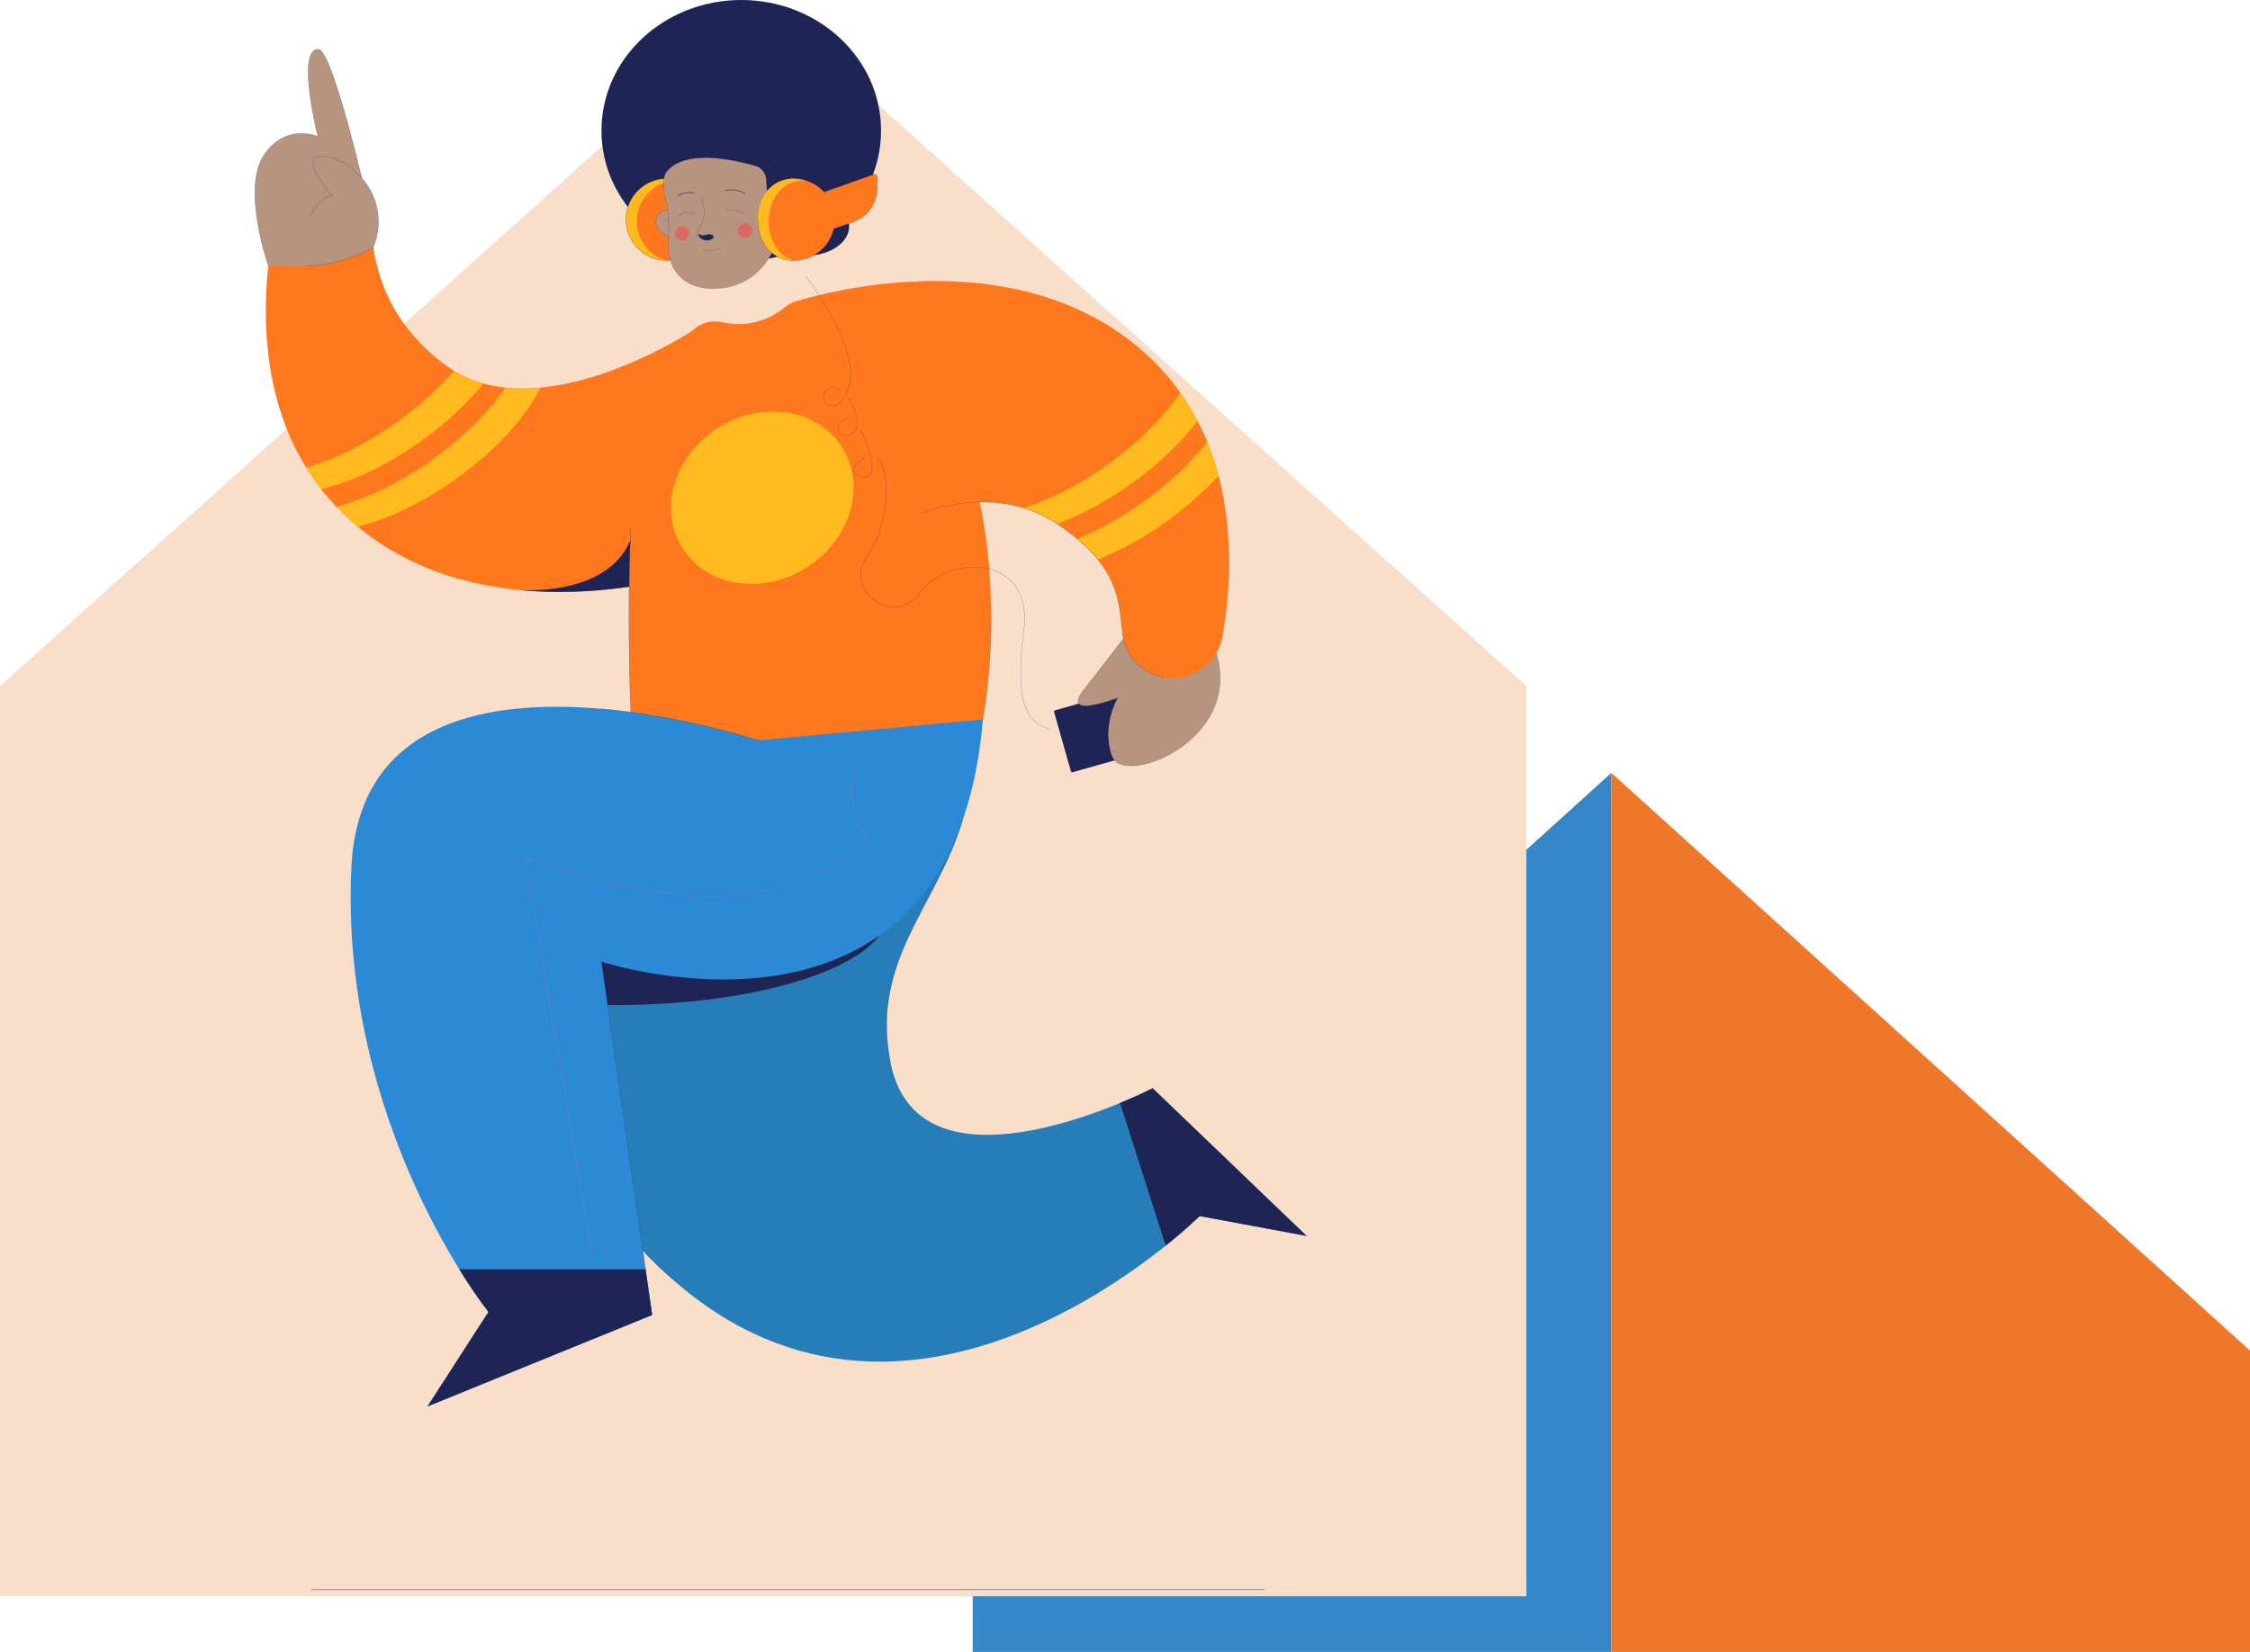 <?xml version="1.0" encoding="UTF-8"?> <svg xmlns="http://www.w3.org/2000/svg" width="744" height="546.376" viewBox="0 0 744 546.376"><g id="Groupe_178" data-name="Groupe 178" transform="translate(-184 -5206)"><g id="Groupe_78" data-name="Groupe 78" transform="translate(-837.801 4845.783)"><path id="Tracé_323" data-name="Tracé 323" d="M1554.617,615.841,1343.434,806.922v99.671h211.184Z" transform="translate(0 0)" fill="#3687c8"></path><path id="Tracé_324" data-name="Tracé 324" d="M1402.74,615.841l211.184,191.081v99.671H1402.74Z" transform="translate(151.877 0)" fill="#ee772a"></path></g><g id="Groupe_165" data-name="Groupe 165" transform="translate(124.302 5146.73)"><path id="Tracé_508" data-name="Tracé 508" d="M564.4,285.621,312.048,59.3,59.7,285.621V586.7H564.4Z" transform="translate(0 0.529)" fill="#f9dfca"></path><g id="Groupe_177" data-name="Groupe 177" transform="translate(143.985 59.27)"><line id="Ligne_62" data-name="Ligne 62" x2="315.148" transform="translate(18.713 525.82)" fill="none" stroke="#1e2454" stroke-linecap="round" stroke-miterlimit="10" stroke-width="0.118"></line><g id="Groupe_176" data-name="Groupe 176"><path id="Rectangle_72" data-name="Rectangle 72" d="M.466,0H24.181a0,0,0,0,1,0,0V21.293a0,0,0,0,1,0,0H.466A.466.466,0,0,1,0,20.827V.466A.466.466,0,0,1,.466,0Z" transform="translate(264.143 235.052) rotate(-15.805)" fill="#1e2454"></path><path id="Tracé_509" data-name="Tracé 509" d="M205.556,107.972s-50.653,33.315-80.872,11.659C106.214,106.4,101.1,89.254,99.915,77.931a16.7,16.7,0,0,0-13.393-14.7h0A16.709,16.709,0,0,0,66.848,76.763c-4.034,23.195-5.821,65.621,25.884,93.893C138.29,211.3,209.183,187.11,209.183,187.11Z" transform="translate(-61.053 1.532)" fill="#ff781d"></path><path id="Tracé_510" data-name="Tracé 510" d="M121.893,66.515c-5.343,7.962-13.853,16.542-24.5,24.1C86.526,98.326,75.4,103.563,65.985,105.9c1.486,1.575,3.061,3.114,4.742,4.618.743.655,1.5,1.309,2.265,1.946,9.572-2.229,21.054-7.555,32.253-15.5,13.552-9.625,23.637-20.877,28.148-30.431A59.448,59.448,0,0,1,121.893,66.515Z" transform="translate(-39.048 61.673)" fill="#ffba1f"></path><path id="Tracé_511" data-name="Tracé 511" d="M90.727,130.712S88.392,132.6,68.9,131.844c0,0-8.793-25.229-1.61-36.358,7.165-11.129,17.993-6.458,17.993-6.458S77.989,60.19,85.42,60.19c4.777,0,15.976,49.362,15.976,49.362" transform="translate(-64.462 -43.906)" fill="#b79480"></path><path id="Tracé_512" data-name="Tracé 512" d="M68.9,131.844s-8.793-25.229-1.61-36.358c7.165-11.129,17.993-6.458,17.993-6.458S77.989,60.19,85.42,60.19c4.777,0,15.976,49.362,15.976,49.362" transform="translate(-64.462 -43.906)" fill="none" stroke="#1e2454" stroke-linecap="round" stroke-miterlimit="10" stroke-width="0.059"></path><path id="Tracé_513" data-name="Tracé 513" d="M65.947,64.176" transform="translate(-39.682 22.63)" fill="none" stroke="#1e2454" stroke-linecap="round" stroke-miterlimit="10" stroke-width="0.059"></path><path id="Tracé_514" data-name="Tracé 514" d="M130.24,83.007V82.83c-9.731-10.739-20.2-18.878-24.026-9.7C98.376,91.941,69.414,89.5,69.4,89.5,101.808,92.7,130.24,83.007,130.24,83.007Z" transform="translate(17.89 105.636)" fill="#1e2454"></path><path id="Tracé_515" data-name="Tracé 515" d="M96.251,73.865S28.719,165.83,110.157,238.351s174.818-20.523,174.818-20.523l35.261,6.546-50.865-48.8s-76.891,39.719-86.622-8.386C175.9,133.4,198.141,115.371,206.58,86.869" transform="translate(27.446 184.362)" fill="#277db7"></path><path id="Tracé_516" data-name="Tracé 516" d="M91.193,135.815c49.963,0,90.461-13.694,90.461-30.608,0-16.9-40.5-30.608-90.461-30.608-1.044,0-2.07.018-3.114.018-7.095,13.128-16.56,35.013-18.1,60.349C76.791,135.515,83.886,135.815,91.193,135.815Z" transform="translate(27.638 196.63)" fill="#1e2454"></path><path id="Tracé_517" data-name="Tracé 517" d="M77.56,154.923C70.713,121.131,92.952,103.1,101.392,74.6" transform="translate(132.635 196.63)" fill="none" stroke="#1e2454" stroke-linecap="round" stroke-miterlimit="10" stroke-width="0.059"></path><path id="Tracé_518" data-name="Tracé 518" d="M96.851,121.864l35.254,6.547-50.866-48.8" transform="translate(215.573 280.321)" fill="none" stroke="#1e2454" stroke-linecap="round" stroke-miterlimit="10" stroke-width="0.059"></path><path id="Tracé_519" data-name="Tracé 519" d="M96.251,73.865S28.719,165.83,110.157,238.351" transform="translate(27.446 184.362)" fill="none" stroke="#1e2454" stroke-linecap="round" stroke-miterlimit="10" stroke-width="0.059"></path><g id="Groupe_174" data-name="Groupe 174" transform="translate(114.595)"><ellipse id="Ellipse_110" data-name="Ellipse 110" cx="14.364" cy="9.749" rx="14.364" ry="9.749" transform="translate(53.19 65.106)" fill="#1e2454"></ellipse><ellipse id="Ellipse_111" data-name="Ellipse 111" cx="46.226" cy="43.192" rx="46.226" ry="43.192" fill="#1e2454"></ellipse><path id="Tracé_520" data-name="Tracé 520" d="M85.574,78.3,75.047,82.033V68.71l17.268-6.121a.929.929,0,0,1,1.256.867v3.521A12,12,0,0,1,85.574,78.3Z" transform="translate(-2.377 -4.869)" fill="#ff781d"></path><path id="Tracé_521" data-name="Tracé 521" d="M85.574,78.3,75.047,82.033V68.71l17.268-6.121a.929.929,0,0,1,1.256.867v3.521A12,12,0,0,1,85.574,78.3Z" transform="translate(-2.377 -4.869)" fill="none" stroke="#1e2454" stroke-linecap="round" stroke-miterlimit="10" stroke-width="0.059"></path><g id="Groupe_165-2" data-name="Groupe 165" transform="translate(8.111 59.099)"><path id="Tracé_522" data-name="Tracé 522" d="M71.4,76.127A13.535,13.535,0,0,0,84.933,89.662c7.466,0,11.889-6.068,11.889-13.535S92.4,62.61,84.933,62.61A13.519,13.519,0,0,0,71.4,76.127Z" transform="translate(-71.398 -62.61)" fill="#ff781d"></path><path id="Tracé_523" data-name="Tracé 523" d="M74.99,76.693A13.516,13.516,0,0,1,88.506,63.176h.159a12.049,12.049,0,0,0-3.733-.566A13.519,13.519,0,0,0,84.6,89.644,13.542,13.542,0,0,1,74.99,76.693Z" transform="translate(-71.398 -62.61)" fill="#ffba1f"></path><path id="Tracé_524" data-name="Tracé 524" d="M84.933,62.61a13.526,13.526,0,1,0,0,27.052c7.466,0,11.889-6.068,11.889-13.535" transform="translate(-71.398 -62.61)" fill="none" stroke="#1e2454" stroke-linecap="round" stroke-miterlimit="10" stroke-width="0.059"></path></g><g id="Groupe_172" data-name="Groupe 172" transform="translate(11.49 22.193)"><g id="Groupe_171" data-name="Groupe 171"><g id="Groupe_170" data-name="Groupe 170"><g id="Groupe_166" data-name="Groupe 166" transform="translate(6.523 47.32)"><path id="Tracé_525" data-name="Tracé 525" d="M72.388,65.134c-1.1,1.875-.531,6.918,6.953,7.342L80.579,69.8C79.376,62.374,74.3,61.825,72.388,65.134Z" transform="translate(-71.958 -63.199)" fill="#b79480"></path><path id="Tracé_526" data-name="Tracé 526" d="M79.341,72.475c-7.484-.425-8.05-5.467-6.953-7.342,1.716-2.955,5.945-2.831,7.678,2.53" transform="translate(-71.958 -63.197)" fill="none" stroke="#1e2454" stroke-linecap="round" stroke-miterlimit="10" stroke-width="0.059"></path><path id="Tracé_527" data-name="Tracé 527" d="M72.117,63.586s1.274-.92,2.512,1.044" transform="translate(-69.299 -60.324)" fill="none" stroke="#1e2454" stroke-linecap="round" stroke-miterlimit="10" stroke-width="0.044"></path></g><path id="Tracé_528" data-name="Tracé 528" d="M73.926,64.152" transform="translate(-32.579 0.036)" fill="none" stroke="#1e2454" stroke-linecap="round" stroke-miterlimit="10" stroke-width="0.059"></path><path id="Tracé_529" data-name="Tracé 529" d="M72.552,61.239" transform="translate(-55.514 -48.589)" fill="none" stroke="#1e2454" stroke-linecap="round" stroke-miterlimit="10" stroke-width="0.118"></path><path id="Tracé_530" data-name="Tracé 530" d="M73.716,92.12a48.634,48.634,0,0,0-1.345-14.384S69.046,63.122,85.694,62.1c27.635-1.716,25.725,21.532,23.938,29.847l-.018.106c-.089.389-.177.761-.265,1.079-.035.195-.053.212-.053.141a20.641,20.641,0,0,1-20.665,15.8C77.5,109,72.726,101.355,73.716,92.12Z" transform="translate(-63.048 -35.787)" fill="#b79480"></path><path id="Tracé_531" data-name="Tracé 531" d="M87.227,80.657C76.1,80.587,71.321,72.943,72.312,63.708" transform="translate(-61.644 -7.376)" fill="none" stroke="#1e2454" stroke-linecap="round" stroke-miterlimit="10" stroke-width="0.059"></path><path id="Tracé_532" data-name="Tracé 532" d="M73.716,92.035a48.634,48.634,0,0,0-1.345-14.384s-3.326-14.614,13.322-15.64" transform="translate(-63.048 -35.702)" fill="none" stroke="#1e2454" stroke-linecap="round" stroke-miterlimit="10" stroke-width="0.059"></path><path id="Tracé_533" data-name="Tracé 533" d="M80.63,97.147s2.6-11.695,30.271-3.963a5.044,5.044,0,0,1,3.68,4.618c.212,4.706,1.1,12.544,4.494,13.128,4.883.849,13.075-36.428,13.075-36.428L71.589,60.524" transform="translate(-71.589 -60.524)" fill="#1e2454"></path><path id="Tracé_534" data-name="Tracé 534" d="M73.254,63.053a8.274,8.274,0,0,1,6.263.938" transform="translate(-43.796 -22.219)" fill="none" stroke="#1e2454" stroke-linecap="round" stroke-miterlimit="10" stroke-width="0.176"></path><path id="Tracé_535" data-name="Tracé 535" d="M74.156,63.758" transform="translate(-28.74 -6.541)" fill="none" stroke="#1e2454" stroke-linecap="round" stroke-miterlimit="10" stroke-width="0.176"></path><path id="Tracé_536" data-name="Tracé 536" d="M74.016,62.966s2.725,6.086-.8,10.385a1.714,1.714,0,0,0,.265,2.618,3.767,3.767,0,0,0,2.353.955,2.756,2.756,0,0,0,2.265-.832" transform="translate(-52.591 -19.761)" fill="none" stroke="#1e2454" stroke-linecap="round" stroke-linejoin="bevel" stroke-width="0.059"></path><path id="Tracé_537" data-name="Tracé 537" d="M77.521,63.022a6.834,6.834,0,0,0-5.148.9" transform="translate(-58.502 -21.356)" fill="none" stroke="#1e2454" stroke-linecap="round" stroke-miterlimit="10" stroke-width="0.176"></path><path id="Tracé_538" data-name="Tracé 538" d="M73.254,63.428a8.208,8.208,0,0,1,6.263.955" transform="translate(-43.796 -15.942)" fill="none" stroke="#1e2454" stroke-linecap="round" stroke-miterlimit="10" stroke-width="0.059"></path><path id="Tracé_539" data-name="Tracé 539" d="M77.521,63.4a6.77,6.77,0,0,0-5.148.92" transform="translate(-58.502 -15.08)" fill="none" stroke="#1e2454" stroke-linecap="round" stroke-miterlimit="10" stroke-width="0.059"></path><g id="Groupe_167" data-name="Groupe 167" transform="translate(12.89 52.662)"><circle id="Ellipse_112" data-name="Ellipse 112" cx="2.303" cy="2.303" r="2.303" fill="#d86a61"></circle></g><g id="Groupe_168" data-name="Groupe 168" transform="translate(33.563 51.621)"><circle id="Ellipse_113" data-name="Ellipse 113" cx="2.432" cy="2.432" r="2.432" fill="#d86a61"></circle></g><path id="Tracé_540" data-name="Tracé 540" d="M72.895,63.633s.407,1.044,2.512.425c1.875-.548,2.866.619,2.052,1.256a3.37,3.37,0,0,1-3.521.212,4.345,4.345,0,0,1-1.185-1.292" transform="translate(-52.159 -8.628)" fill="#1e2454"></path><path id="Tracé_541" data-name="Tracé 541" d="M78.637,63.894a6.956,6.956,0,0,1-5.786.672" transform="translate(-50.506 -4.271)" fill="none" stroke="#1e2454" stroke-linecap="round" stroke-miterlimit="10" stroke-width="0.059"></path><g id="Groupe_169" data-name="Groupe 169" transform="translate(43.753 47.261)"><path id="Tracé_542" data-name="Tracé 542" d="M82.979,65.508c.955,2.035-.089,7.2-7.891,6.953l-1.026-2.884C75.99,61.987,81.281,61.9,82.979,65.508Z" transform="translate(-74.062 -63.195)" fill="#b79480"></path><path id="Tracé_543" data-name="Tracé 543" d="M74.421,72.461c7.8.248,8.846-4.918,7.891-6.953-1.5-3.238-5.909-3.485-8.209,1.911" transform="translate(-73.394 -63.195)" fill="none" stroke="#1e2454" stroke-linecap="round" stroke-miterlimit="10" stroke-width="0.059"></path><path id="Tracé_544" data-name="Tracé 544" d="M76.973,63.665s-1.239-1.062-2.707.867" transform="translate(-70.657 -60.22)" fill="none" stroke="#1e2454" stroke-linecap="round" stroke-miterlimit="10" stroke-width="0.044"></path></g></g></g></g><g id="Groupe_173" data-name="Groupe 173" transform="translate(51.74 59.099)"><path id="Tracé_545" data-name="Tracé 545" d="M99.288,76.127A13.531,13.531,0,0,1,85.771,89.662c-7.466,0-11.907-6.068-11.907-13.535S78.3,62.61,85.771,62.61A13.516,13.516,0,0,1,99.288,76.127Z" transform="translate(-73.864 -62.61)" fill="#ff781d"></path><path id="Tracé_546" data-name="Tracé 546" d="M77.456,76.693c0-7.466,4.423-13.517,11.889-13.517h.336a13.566,13.566,0,0,0-3.91-.566c-7.466,0-11.907,6.051-11.907,13.517,0,7.413,4.37,13.446,11.748,13.517C80.428,87.981,77.456,82.815,77.456,76.693Z" transform="translate(-73.864 -62.61)" fill="#ffba1f"></path><path id="Tracé_547" data-name="Tracé 547" d="M99.04,65.993A13.536,13.536,0,0,1,85.771,76.909c-7.466,0-11.907-6.068-11.907-13.535" transform="translate(-73.864 -49.857)" fill="none" stroke="#1e2454" stroke-linecap="round" stroke-miterlimit="10" stroke-width="0.059"></path><path id="Tracé_548" data-name="Tracé 548" d="M74.537,62.61a13.5,13.5,0,0,1,10.615,5.131" transform="translate(-62.63 -62.61)" fill="none" stroke="#1e2454" stroke-linecap="round" stroke-miterlimit="10" stroke-width="0.059"></path></g></g><g id="Groupe_175" data-name="Groupe 175" transform="translate(123.697 99.339)"><path id="Tracé_549" data-name="Tracé 549" d="M122.9,67.23a23.869,23.869,0,0,1-20.417,4.936A10.893,10.893,0,0,0,92.26,75.05C75.169,92.459,71.454,119.015,71.454,169.3c0,12.88.23,25.3.885,36.995a302.987,302.987,0,0,0,50.989,4.282,297.269,297.269,0,0,0,65.143-7.077,215.513,215.513,0,0,0,2.689-34.2c0-61.622-25.371-94.973-58.916-104.049A10.4,10.4,0,0,0,122.9,67.23Z" transform="translate(-71.454 -64.884)" fill="#ff781d"></path></g><path id="Tracé_550" data-name="Tracé 550" d="M125.617,77.5,95.911,71.132S89.454,79.536,81.7,89.5,92.957,92.08,92.957,92.08s-5.538,9.412-1.84,19.373C94.8,121.414,134.109,106.481,125.617,77.5Z" transform="translate(192.342 138.741)" fill="#b79480"></path><path id="Tracé_551" data-name="Tracé 551" d="M91.117,111.453c3.68,9.961,42.992-4.972,34.5-33.952L95.911,71.132S89.454,79.536,81.7,89.5,92.957,92.08,92.957,92.08" transform="translate(192.342 138.741)" fill="none" stroke="#1e2454" stroke-linecap="round" stroke-miterlimit="10" stroke-width="0.059"></path><path id="Tracé_552" data-name="Tracé 552" d="M72.038,69.145c-.425,8.687-.584,18.329-.584,29.033,0,12.88.23,25.3.885,36.995a302.987,302.987,0,0,0,50.989,4.282,297.269,297.269,0,0,0,65.143-7.077,215.513,215.513,0,0,0,2.689-34.2" transform="translate(52.243 105.574)" fill="none" stroke="#1e2454" stroke-linecap="round" stroke-miterlimit="10" stroke-width="0.059"></path><path id="Tracé_553" data-name="Tracé 553" d="M97.006,151.643s36.605-27.352,66.824-5.7c18.471,13.234,18.754,23.584,19.939,34.907a16.722,16.722,0,0,0,13.393,14.7h0a16.691,16.691,0,0,0,19.674-13.535c4.034-23.212,5.821-65.621-25.866-93.893C145.412,47.489,74.5,71.656,74.5,71.656Z" transform="translate(103.104 28.436)" fill="#ff781d"></path><path id="Tracé_554" data-name="Tracé 554" d="M126.49,78.765a89.88,89.88,0,0,0-3.733-11.235,103.275,103.275,0,0,1-21.744,20.293A109.421,109.421,0,0,1,79.835,99.677a49.732,49.732,0,0,1,6.759,6.812,108.861,108.861,0,0,0,22.275-12.314A111.123,111.123,0,0,0,126.49,78.765Z" transform="translate(192.141 78.616)" fill="#ffba1f"></path><path id="Tracé_555" data-name="Tracé 555" d="M113.988,96.99A103.165,103.165,0,0,0,136.3,75.971a80.814,80.814,0,0,0-5.715-9.359c-5.343,7.944-13.835,16.507-24.451,24.044a103.534,103.534,0,0,1-27.3,14.1,43.132,43.132,0,0,1,11.075,5.237A106.887,106.887,0,0,0,113.988,96.99Z" transform="translate(175.415 63.292)" fill="#ffba1f"></path><path id="Tracé_556" data-name="Tracé 556" d="M74.5,64.927" transform="translate(103.104 35.165)" fill="none" stroke="#1e2454" stroke-linecap="round" stroke-miterlimit="10" stroke-width="0.059"></path><path id="Tracé_557" data-name="Tracé 557" d="M81.084,65.858" transform="translate(212.99 50.706)" fill="none" stroke="#1e2454" stroke-linecap="round" stroke-miterlimit="10" stroke-width="0.059"></path><path id="Tracé_558" data-name="Tracé 558" d="M76.908,72.394c13.163-4.618,30.838-6.794,46.743,4.6,18.471,13.234,18.754,23.584,19.939,34.907a16.722,16.722,0,0,0,13.393,14.7h0" transform="translate(143.283 97.389)" fill="none" stroke="#1e2454" stroke-linecap="round" stroke-miterlimit="10" stroke-width="0.059"></path><path id="Tracé_559" data-name="Tracé 559" d="M200.914,83.607S70.5,39.96,66.487,125.573c-4.034,85.613,45.328,147.059,45.328,147.059L91.663,303.859l74.255-30.219L149.181,156.8s116.327,38.18,126.111-80.129" transform="translate(-34.578 161.279)" fill="#2b89d6"></path><path id="Tracé_560" data-name="Tracé 560" d="M78.068,72.719" transform="translate(162.646 165.232)" fill="none" stroke="#1e2454" stroke-linecap="round" stroke-miterlimit="10" stroke-width="0.059"></path><path id="Tracé_561" data-name="Tracé 561" d="M67.689,224.307l74.252-30.218L125.2,77.248" transform="translate(-10.604 240.832)" fill="none" stroke="#1e2454" stroke-linecap="round" stroke-miterlimit="10" stroke-width="0.059"></path><path id="Tracé_562" data-name="Tracé 562" d="M68.828,83.795" transform="translate(8.409 350.117)" fill="none" stroke="#1e2454" stroke-linecap="round" stroke-miterlimit="10" stroke-width="0.059"></path><path id="Tracé_563" data-name="Tracé 563" d="M122.773,82.976A252.365,252.365,0,0,0,70.934,72.52" transform="translate(43.563 161.91)" fill="none" stroke="#1e2454" stroke-linecap="round" stroke-miterlimit="10" stroke-width="0.059"></path><path id="Tracé_564" data-name="Tracé 564" d="M87.841,97.1,67.689,128.326l74.255-30.219L139.768,83H78.2A152.076,152.076,0,0,0,87.841,97.1Z" transform="translate(-10.604 336.813)" fill="#1e2454"></path><path id="Tracé_565" data-name="Tracé 565" d="M91.371,79.614s-4.193,2.159-10.739,4.865l15.091,47.2c7.183-5.768,11.252-9.819,11.252-9.819l35.261,6.546Z" transform="translate(205.445 280.326)" fill="#1e2454"></path><path id="Tracé_566" data-name="Tracé 566" d="M65.406,98.517s-1.115-21.142,9.342-23.159c0,0-12.314-14.366-2.442-13.092,9.89,1.256,22.4,14.242,16.135,30.148C88.442,92.413,77.756,98.836,65.406,98.517Z" transform="translate(-49.279 -10.597)" fill="#b79480"></path><path id="Tracé_567" data-name="Tracé 567" d="M67.745,82.01c1.4-3.308,3.574-6,6.971-6.652,0,0-12.314-14.366-2.442-13.092,9.89,1.256,22.4,14.242,16.135,30.148,0,0-10.686,6.422-23.035,6.1" transform="translate(-49.247 -10.597)" fill="none" stroke="#1e2454" stroke-linecap="round" stroke-miterlimit="10" stroke-width="0.059"></path><path id="Tracé_568" data-name="Tracé 568" d="M181.061,73.448S172,83.02,182.83,101.137c0,0-30.4,36.181-113.319,4.954L91.662,238.04" transform="translate(19.809 177.401)" fill="none" stroke="#f97070" stroke-linecap="round" stroke-miterlimit="10" stroke-width="0.059"></path><path id="Tracé_569" data-name="Tracé 569" d="M95.2,83.345C84.952,90.617,74.479,95.694,65.42,98.207a84.054,84.054,0,0,0,4.954,7.095c9.66-2.176,21.319-7.537,32.7-15.6a105.134,105.134,0,0,0,20.966-19.32,38.235,38.235,0,0,1-9.678-4.175A107.461,107.461,0,0,1,95.2,83.345Z" transform="translate(-48.479 56.431)" fill="#ffba1f"></path><ellipse id="Ellipse_114" data-name="Ellipse 114" cx="31.22" cy="27.36" rx="31.22" ry="27.36" transform="translate(126.804 158.001) rotate(-32.055)" fill="#ffba1f"></ellipse><path id="Tracé_570" data-name="Tracé 570" d="M81.068,67.838c4.37,2.813,4.883,20.771-3.185,32.359-8.05,11.571,9.076,23.991,17.728,11.818,8.634-12.155,37.349-12.827,34.058,12.509-3.273,25.353,1.433,30.891,8.828,32.908" transform="translate(124.579 83.757)" fill="none" stroke="#1e2454" stroke-linecap="round" stroke-miterlimit="10" stroke-width="0.059"></path><path id="Tracé_571" data-name="Tracé 571" d="M77.8,67.3c.3.5.584,1.026.867,1.575,3.008,5.962,5.025,14.649.089,14.083-5.343-.6-2.849-5.042.584-6.369" transform="translate(122.367 74.793)" fill="none" stroke="#1e2454" stroke-linecap="round" stroke-miterlimit="10" stroke-width="0.059"></path><path id="Tracé_572" data-name="Tracé 572" d="M78.551,66.714c3.026,4.158,4.742,10.633.885,11.942-6.422,2.194-4.211-5.7-.442-5.361" transform="translate(117.525 64.995)" fill="none" stroke="#1e2454" stroke-linecap="round" stroke-miterlimit="10" stroke-width="0.059"></path><path id="Tracé_573" data-name="Tracé 573" d="M74.758,64.434s17.816,23.248,14.366,35.827a18.46,18.46,0,0,1-1.292,3.45c-3.839,7.572-10,1.362-5.679-1.928,1.168-.885,2.565-.619,3.945.354" transform="translate(107.394 26.936)" fill="none" stroke="#1e2454" stroke-linecap="round" stroke-miterlimit="10" stroke-width="0.059"></path></g></g></g></g></svg> 